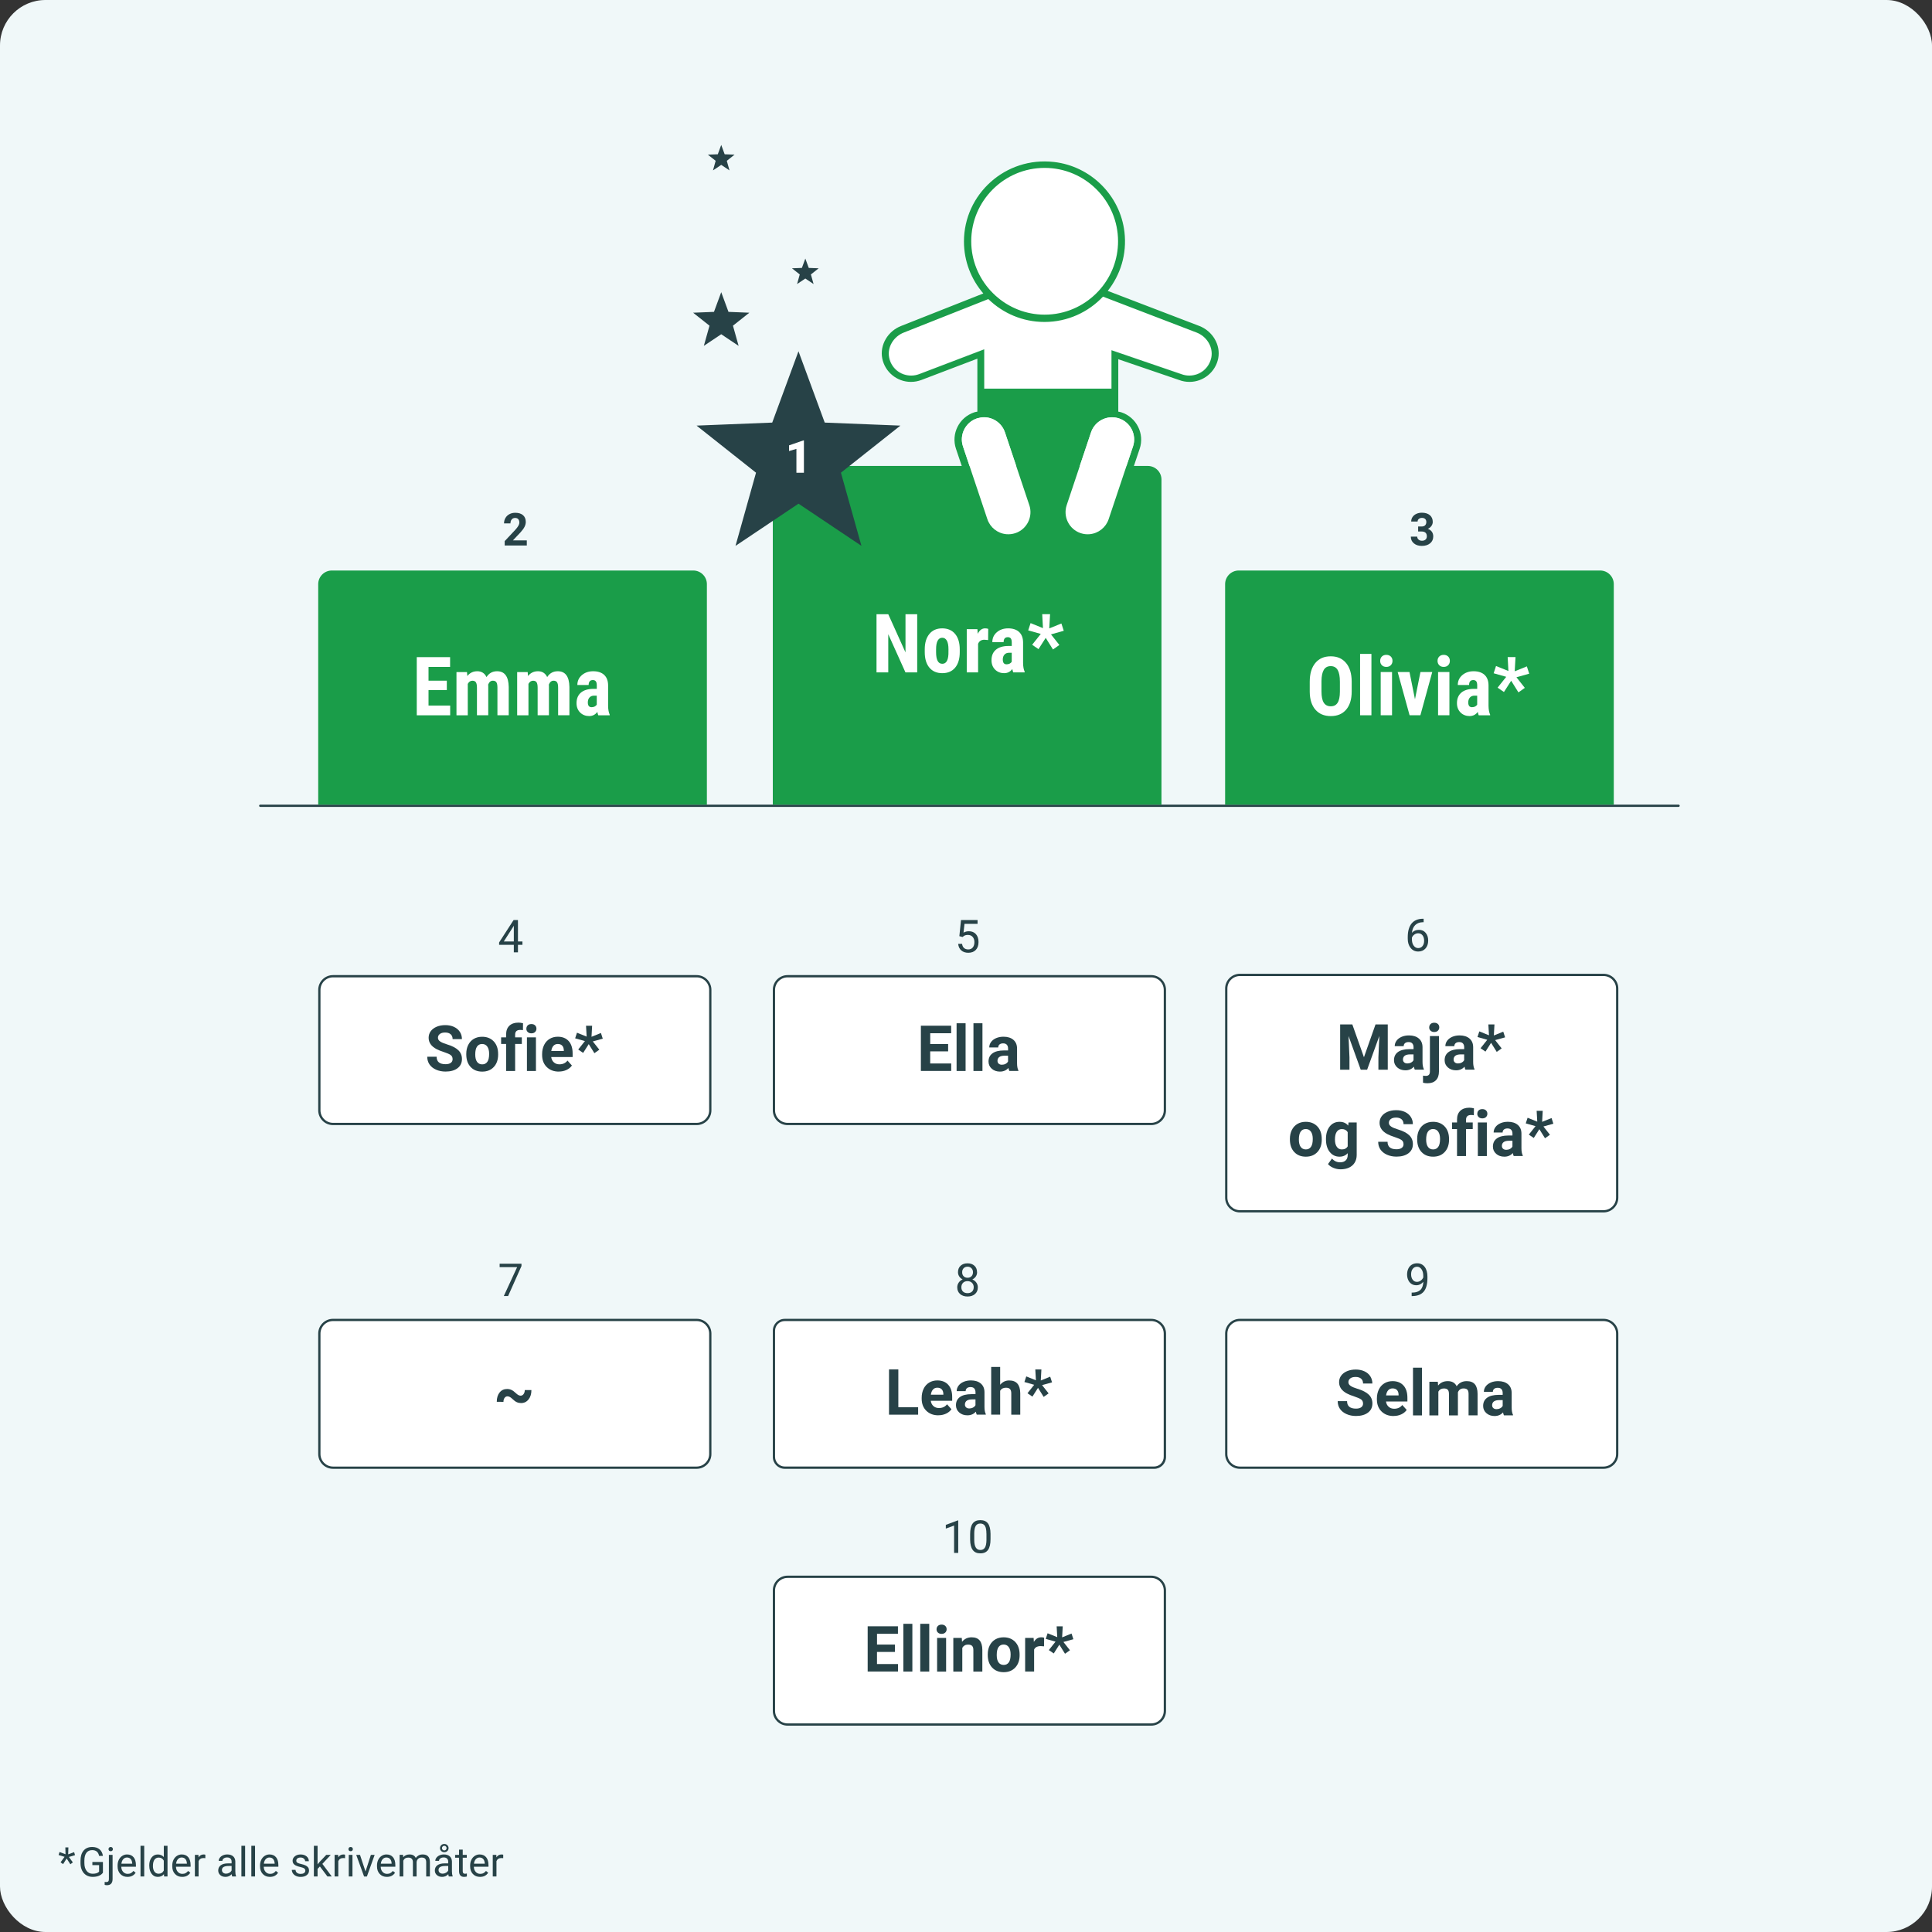 <?xml version="1.0" encoding="UTF-8"?>
<svg id="tall_fra_2024_ekspandert" xmlns="http://www.w3.org/2000/svg" viewBox="0 0 850 850">
  <rect x="0" y="0" width="850" height="850" fill="#333333" stroke="none"/>
  <defs>
    <style>
      .cls-1 {
        fill: #274247;
      }

      .cls-2 {
        fill: #274247;
      }

      .cls-3 {
        fill: #fff;
      }

      .cls-4 {
        fill: #f0f8f9;
      }

      .cls-5 {
        fill: #1a9d49;
      }
    </style>
  </defs>
  <g id="BG">
    <rect class="cls-4" width="850" height="850" rx="20" ry="20"/>
  </g>
  <g>
    <g>
      <rect class="cls-3" x="340.5" y="429.5" width="172" height="65" rx="6" ry="6"/>
      <path class="cls-2" d="M506.5,495h-160c-3.58,0-6.5-2.92-6.5-6.5v-53c0-3.58,2.92-6.5,6.5-6.5h160c3.58,0,6.5,2.92,6.5,6.5v53c0,3.58-2.92,6.5-6.5,6.5ZM346.5,430c-3.03,0-5.5,2.47-5.5,5.5v53c0,3.03,2.47,5.5,5.5,5.5h160c3.03,0,5.5-2.47,5.5-5.5v-53c0-3.03-2.47-5.5-5.5-5.5h-160Z"/>
    </g>
    <g>
      <rect class="cls-3" x="140.5" y="429.5" width="172" height="65" rx="6" ry="6"/>
      <path class="cls-2" d="M306.5,495h-160c-3.58,0-6.5-2.92-6.5-6.5v-53c0-3.58,2.92-6.5,6.5-6.5h160c3.58,0,6.5,2.92,6.5,6.5v53c0,3.58-2.92,6.5-6.5,6.5ZM146.5,430c-3.03,0-5.5,2.47-5.5,5.5v53c0,3.03,2.47,5.5,5.5,5.5h160c3.03,0,5.5-2.47,5.5-5.5v-53c0-3.03-2.47-5.5-5.5-5.5h-160Z"/>
    </g>
    <g>
      <path class="cls-3" d="M345.24,580.72h161.26c3.31,0,6,2.69,6,6v54.26c0,2.62-2.13,4.74-4.74,4.74h-162.51c-2.62,0-4.74-2.13-4.74-4.74v-55.51c0-2.62,2.13-4.74,4.74-4.74Z"/>
      <path class="cls-2" d="M507.76,646.22h-162.51c-2.89,0-5.24-2.35-5.24-5.24v-55.51c0-2.89,2.35-5.24,5.24-5.24h161.26c3.58,0,6.5,2.92,6.5,6.5v54.26c0,2.89-2.35,5.24-5.24,5.24ZM345.24,581.22c-2.34,0-4.24,1.9-4.24,4.24v55.51c0,2.34,1.9,4.24,4.24,4.24h162.51c2.34,0,4.24-1.9,4.24-4.24v-54.26c0-3.03-2.47-5.5-5.5-5.5h-161.26Z"/>
    </g>
    <g>
      <rect class="cls-3" x="140.5" y="580.72" width="172" height="65" rx="6" ry="6"/>
      <path class="cls-2" d="M306.5,646.22h-160c-3.58,0-6.5-2.92-6.5-6.5v-53c0-3.58,2.92-6.5,6.5-6.5h160c3.58,0,6.5,2.92,6.5,6.5v53c0,3.58-2.92,6.5-6.5,6.5ZM146.5,581.22c-3.03,0-5.5,2.47-5.5,5.5v53c0,3.03,2.47,5.5,5.5,5.5h160c3.03,0,5.5-2.47,5.5-5.5v-53c0-3.03-2.47-5.5-5.5-5.5h-160Z"/>
    </g>
    <g>
      <rect class="cls-3" x="539.5" y="580.72" width="172" height="65" rx="6" ry="6"/>
      <path class="cls-2" d="M705.5,646.22h-160c-3.58,0-6.5-2.92-6.5-6.5v-53c0-3.58,2.92-6.5,6.5-6.5h160c3.58,0,6.5,2.92,6.5,6.5v53c0,3.58-2.92,6.5-6.5,6.5ZM545.5,581.22c-3.03,0-5.5,2.47-5.5,5.5v53c0,3.03,2.47,5.5,5.5,5.5h160c3.03,0,5.5-2.47,5.5-5.5v-53c0-3.03-2.47-5.5-5.5-5.5h-160Z"/>
    </g>
    <g>
      <rect class="cls-3" x="340.5" y="693.72" width="172" height="65" rx="6" ry="6"/>
      <path class="cls-2" d="M506.5,759.22h-160c-3.58,0-6.5-2.92-6.5-6.5v-53c0-3.58,2.92-6.5,6.5-6.5h160c3.58,0,6.5,2.92,6.5,6.5v53c0,3.58-2.92,6.5-6.5,6.5ZM346.5,694.22c-3.03,0-5.5,2.47-5.5,5.5v53c0,3.03,2.47,5.5,5.5,5.5h160c3.03,0,5.5-2.47,5.5-5.5v-53c0-3.03-2.47-5.5-5.5-5.5h-160Z"/>
    </g>
    <path class="cls-2" d="M738.5,355H114.5c-.28,0-.5-.22-.5-.5s.22-.5.5-.5h624c.28,0,.5.22.5.5s-.22.5-.5.5Z"/>
    <path class="cls-5" d="M146,251h159c3.31,0,6,2.69,6,6v97h-171v-97c0-3.31,2.69-6,6-6Z"/>
    <path class="cls-5" d="M545,251h159c3.31,0,6,2.69,6,6v97h-171v-97c0-3.31,2.69-6,6-6Z"/>
    <path class="cls-5" d="M346,205h159c3.31,0,6,2.69,6,6v143h-171v-143c0-3.31,2.69-6,6-6Z"/>
    <g>
      <polygon class="cls-2" points="317.31 130 320.14 137.7 328.31 138.02 321.89 143.1 324.11 151 317.31 146.45 310.51 151 312.73 143.1 306.31 138.02 314.48 137.7 317.31 130"/>
      <path class="cls-2" d="M309.66,152.17l2.49-8.88-7.21-5.71,9.18-.37,3.19-8.66,3.19,8.66,9.18.37-7.21,5.71,2.49,8.88-7.65-5.12-7.65,5.12ZM317.31,145.84l5.95,3.99-1.94-6.91,5.62-4.45-7.15-.29-2.48-6.73-2.48,6.73-7.15.29,5.62,4.45-1.94,6.91,5.95-3.99Z"/>
    </g>
    <g>
      <polygon class="cls-2" points="354.31 115.2 355.47 118.35 358.81 118.49 356.19 120.57 357.09 123.8 354.31 121.93 351.53 123.8 352.43 120.57 349.81 118.49 353.15 118.35 354.31 115.2"/>
      <path class="cls-2" d="M357.94,124.97l-3.63-2.43-3.63,2.43,1.18-4.22-3.42-2.71,4.36-.17,1.51-4.11,1.51,4.11,4.36.17-3.42,2.71,1.18,4.22ZM351.17,118.93l1.83,1.45-.63,2.25,1.93-1.3,1.94,1.3-.63-2.25,1.83-1.45-2.33-.09-.81-2.19-.81,2.19-2.33.09Z"/>
    </g>
    <g>
      <polygon class="cls-2" points="317.31 65.2 318.47 68.35 321.81 68.49 319.19 70.57 320.09 73.8 317.31 71.93 314.53 73.8 315.43 70.57 312.81 68.49 316.15 68.35 317.31 65.2"/>
      <path class="cls-2" d="M320.94,74.97l-3.63-2.43-3.63,2.43,1.18-4.22-3.42-2.71,4.36-.17,1.51-4.11,1.51,4.11,4.36.17-3.42,2.71,1.18,4.22ZM314.17,68.93l1.83,1.45-.63,2.25,1.93-1.3,1.94,1.3-.63-2.25,1.83-1.45-2.33-.09-.81-2.19-.81,2.19-2.33.09Z"/>
    </g>
    <g>
      <polygon class="cls-2" points="351.31 156 362.51 186.42 394.79 187.7 369.42 207.79 378.18 239 351.31 221 324.44 239 333.19 207.79 307.83 187.7 340.11 186.42 351.31 156"/>
      <path class="cls-2" d="M379.03,240.17l-27.72-18.57-27.72,18.57,9.03-32.2-26.16-20.72,33.29-1.33,11.55-31.38,11.55,31.38,33.29,1.33-26.16,20.72,9.03,32.2ZM351.31,220.4l26.02,17.43-8.48-30.23,24.56-19.45-31.27-1.25-10.84-29.45-10.84,29.45-31.27,1.25,24.56,19.45-8.48,30.23,26.02-17.43Z"/>
    </g>
    <path class="cls-3" d="M459.6,73.86c-17.81,0-32.3,14.49-32.3,32.29s14.49,32.29,32.3,32.29,32.3-14.49,32.3-32.29-14.49-32.29-32.3-32.29Z"/>
    <path class="cls-3" d="M526.19,146.01l-40.96-15.77c-6.43,6.84-15.53,11.14-25.64,11.14-9.57,0-18.25-3.85-24.61-10.07l-36.94,14.69c-4.63,1.77-7.43,6.5-6.55,11.01.92,4.69,4.9,7.97,9.67,7.97,1.21,0,2.4-.22,3.54-.66l28.46-10.9v17.31h55.78v-16.91l30.5,10.48c1.19.45,2.38.68,3.59.68,4.78,0,8.76-3.28,9.68-7.98.88-4.51-1.93-9.23-6.53-11Z"/>
    <path class="cls-5" d="M527.55,143.37l-40.19-15.39c5.55-7.01,8.51-16.13,7.35-25.95-1.91-16.12-14.9-28.94-31.03-30.77-21.38-2.43-39.58,14.21-39.58,34.99,0,8.72,3.22,16.7,8.52,22.86l-36.06,14.26c-5.96,2.27-9.57,8.42-8.41,14.31,1.18,5.99,6.49,10.34,12.62,10.34,1.58,0,3.13-.29,4.62-.85l24.61-9.37v23.3c-.46.1-.92.16-1.37.31-6.66,2.22-10.27,9.42-8.04,16.04l10.78,32c1.6,4.74,5.87,8.12,10.88,8.59.4.04.81.06,1.21.06,1.37,0,2.72-.22,4.04-.66,6.66-2.22,10.27-9.41,8.04-16.04l-4.18-12.4h19.28l-4.18,12.4c-2.23,6.63,1.38,13.82,8.04,16.04,1.32.44,2.67.66,4.04.66.4,0,.81-.02,1.21-.06,5.01-.47,9.28-3.85,10.88-8.59l10.78-32c2.23-6.62-1.38-13.82-8.04-16.04-.45-.15-.91-.21-1.37-.31v-23.06l26.71,9.13c1.48.57,3.04.85,4.62.85,6.13,0,11.44-4.35,12.63-10.35,1.16-5.89-2.46-12.04-8.41-14.3ZM427.3,106.15c0-17.81,14.49-32.29,32.3-32.29s32.3,14.49,32.3,32.29c0,7.84-2.81,15.03-7.48,20.63-.67.81-1.39,1.58-2.14,2.32-5.84,5.77-13.85,9.34-22.68,9.34-8.3,0-15.85-3.17-21.58-8.34h0c-.79-.72-1.55-1.47-2.27-2.26-5.23-5.74-8.45-13.34-8.45-21.7ZM452.85,222.21c1.7,5.09-1.05,10.62-6.14,12.32-1.31.44-2.66.59-4.01.46h0c-3.83-.37-7.09-2.96-8.31-6.6l-10.72-32c-1.7-5.09,1.05-10.62,6.14-12.32.14-.05.29-.07.43-.11.88-.25,1.77-.4,2.65-.4,4.07,0,7.88,2.58,9.24,6.64l6.25,18.67,4.46,13.33ZM492.33,184.08c5.09,1.71,7.84,7.23,6.14,12.32l-10.72,32c-1.22,3.65-4.48,6.24-8.31,6.6h0c-1.35.13-2.7-.03-4.01-.46-5.09-1.7-7.84-7.23-6.14-12.32l4.46-13.33,6.25-18.67c1.36-4.07,5.17-6.64,9.24-6.64,1.02,0,2.06.16,3.08.5ZM532.94,157.27c-.92,4.7-4.92,7.98-9.71,7.98-1.21,0-2.41-.22-3.6-.68l-30.62-10.48v16.91h-56v-17.31l-28.57,10.9c-1.14.44-2.34.66-3.56.66-4.79,0-8.78-3.28-9.71-7.97-.89-4.51,1.93-9.24,6.57-11.01l37.08-14.69c6.38,6.22,15.1,10.07,24.71,10.07,10.14,0,19.28-4.3,25.74-11.14l41.12,15.77c4.62,1.76,7.44,6.49,6.56,11Z"/>
    <path class="cls-3" d="M452.85,222.23l-4.46-13.33-6.25-18.67c-1.36-4.07-5.17-6.64-9.24-6.64-.88,0-1.77.15-2.65.4-.14.04-.29.06-.43.11-5.09,1.71-7.84,7.23-6.14,12.32l10.72,32c1.22,3.65,4.48,6.24,8.31,6.6h0c1.35.12,2.7-.03,4.01-.46,5.09-1.7,7.84-7.23,6.14-12.32Z"/>
    <path class="cls-3" d="M492.33,184.1c-1.02-.34-2.06-.5-3.08-.5-4.07,0-7.88,2.58-9.24,6.64l-6.25,18.67-4.46,13.33c-1.7,5.09,1.05,10.62,6.14,12.32,1.31.44,2.66.59,4.01.46h0c3.83-.37,7.09-2.96,8.31-6.6l10.72-32c1.7-5.09-1.05-10.62-6.14-12.32Z"/>
    <g>
      <rect class="cls-3" x="539.5" y="428.92" width="172" height="104" rx="6" ry="6"/>
      <path class="cls-2" d="M705.5,533.42h-160c-3.58,0-6.5-2.92-6.5-6.5v-92c0-3.58,2.92-6.5,6.5-6.5h160c3.58,0,6.5,2.92,6.5,6.5v92c0,3.58-2.92,6.5-6.5,6.5ZM545.5,429.42c-3.03,0-5.5,2.47-5.5,5.5v92c0,3.03,2.47,5.5,5.5,5.5h160c3.03,0,5.5-2.47,5.5-5.5v-92c0-3.03-2.47-5.5-5.5-5.5h-160Z"/>
    </g>
  </g>
  <g id="txt">
    <g>
      <path class="cls-2" d="M417.13,462.56h-7.88v5.33h9.24v3.29h-13.34v-19.91h13.32v3.32h-9.21v4.74h7.88v3.21Z"/>
      <path class="cls-2" d="M424.82,471.19h-3.96v-21h3.96v21Z"/>
      <path class="cls-2" d="M432.24,471.19h-3.96v-21h3.96v21Z"/>
      <path class="cls-2" d="M444.07,471.19c-.18-.36-.31-.8-.4-1.33-.96,1.07-2.2,1.6-3.73,1.6-1.45,0-2.65-.42-3.6-1.26-.95-.84-1.43-1.9-1.43-3.17,0-1.57.58-2.77,1.74-3.61,1.16-.84,2.84-1.26,5.04-1.27h1.82v-.85c0-.68-.18-1.23-.53-1.64-.35-.41-.9-.62-1.66-.62-.67,0-1.19.16-1.57.48-.38.32-.57.76-.57,1.31h-3.95c0-.86.26-1.65.79-2.38.53-.73,1.28-1.3,2.24-1.72.96-.41,2.05-.62,3.25-.62,1.82,0,3.27.46,4.34,1.37,1.07.92,1.61,2.2,1.61,3.86v6.41c0,1.4.21,2.47.59,3.19v.23h-3.99ZM440.8,468.44c.58,0,1.12-.13,1.61-.39s.86-.61,1.09-1.05v-2.54h-1.48c-1.98,0-3.03.68-3.16,2.05v.23c-.01.49.16.9.51,1.22.35.32.82.48,1.42.48Z"/>
    </g>
    <g>
      <path class="cls-2" d="M199.12,465.97c0-.77-.27-1.37-.82-1.78-.55-.41-1.53-.85-2.95-1.31-1.42-.46-2.55-.91-3.38-1.36-2.26-1.22-3.39-2.87-3.39-4.94,0-1.08.3-2.03.91-2.88.61-.84,1.48-1.5,2.61-1.98,1.13-.47,2.41-.71,3.82-.71s2.69.26,3.8.77c1.11.52,1.98,1.24,2.59,2.18.62.94.92,2.01.92,3.2h-4.1c0-.91-.29-1.62-.86-2.13s-1.38-.76-2.42-.76-1.78.21-2.34.64-.83.98-.83,1.67c0,.65.33,1.19.98,1.63s1.61.85,2.88,1.23c2.33.7,4.03,1.57,5.1,2.61s1.6,2.33,1.6,3.88c0,1.72-.65,3.07-1.96,4.05-1.3.98-3.06,1.47-5.26,1.47-1.53,0-2.93-.28-4.18-.84s-2.22-1.33-2.88-2.3c-.66-.97-.99-2.11-.99-3.39h4.12c0,2.2,1.31,3.29,3.94,3.29.98,0,1.74-.2,2.28-.59s.82-.95.82-1.66Z"/>
      <path class="cls-2" d="M205.14,463.66c0-1.47.28-2.78.85-3.92s1.38-2.04,2.44-2.67,2.29-.94,3.7-.94c2,0,3.62.61,4.89,1.83,1.26,1.22,1.97,2.88,2.11,4.98l.03,1.01c0,2.27-.63,4.09-1.9,5.46-1.27,1.37-2.97,2.06-5.1,2.06s-3.83-.68-5.11-2.05-1.91-3.23-1.91-5.58v-.18ZM209.09,463.94c0,1.41.26,2.48.79,3.22.53.74,1.29,1.12,2.27,1.12s1.7-.37,2.24-1.1c.54-.73.81-1.91.81-3.53,0-1.38-.27-2.45-.81-3.2s-1.29-1.14-2.27-1.14-1.71.38-2.24,1.13-.79,1.92-.79,3.5Z"/>
      <path class="cls-2" d="M222.67,471.19v-11.89h-2.2v-2.9h2.2v-1.26c0-1.66.48-2.95,1.43-3.86s2.29-1.37,4-1.37c.55,0,1.22.09,2.01.27l-.04,3.06c-.33-.08-.73-.12-1.2-.12-1.49,0-2.23.7-2.23,2.09v1.19h2.94v2.9h-2.94v11.89h-3.96Z"/>
      <path class="cls-2" d="M231.59,452.57c0-.59.2-1.08.59-1.46s.94-.57,1.62-.57,1.21.19,1.61.57.6.87.6,1.46-.2,1.09-.61,1.48-.94.57-1.61.57-1.2-.19-1.61-.57-.61-.88-.61-1.48ZM235.79,471.19h-3.96v-14.79h3.96v14.79Z"/>
      <path class="cls-2" d="M245.85,471.46c-2.17,0-3.94-.67-5.3-2-1.36-1.33-2.04-3.1-2.04-5.32v-.38c0-1.49.29-2.81.86-3.99.57-1.17,1.39-2.07,2.44-2.71,1.05-.63,2.25-.95,3.6-.95,2.02,0,3.62.64,4.78,1.91,1.16,1.28,1.74,3.09,1.74,5.43v1.61h-9.42c.13.97.51,1.74,1.16,2.32.64.58,1.46.88,2.44.88,1.52,0,2.71-.55,3.57-1.65l1.94,2.17c-.59.84-1.39,1.49-2.41,1.96-1.01.47-2.13.7-3.36.7ZM245.4,459.31c-.78,0-1.42.27-1.91.8s-.8,1.29-.94,2.28h5.5v-.32c-.02-.88-.25-1.56-.71-2.04-.46-.48-1.1-.72-1.94-.72Z"/>
      <path class="cls-2" d="M257.33,458.03l-4.29-1.21.81-2.47,4.25,1.71-.27-4.77h2.68l-.27,4.86,4.14-1.68.81,2.5-4.38,1.21,2.87,3.64-2.17,1.54-2.49-3.99-2.46,3.86-2.17-1.48,2.95-3.72Z"/>
    </g>
    <g>
      <path class="cls-2" d="M395.23,619.11h8.71v3.29h-12.81v-19.91h4.1v16.61Z"/>
      <path class="cls-2" d="M412.84,622.68c-2.17,0-3.94-.67-5.3-2-1.36-1.33-2.04-3.1-2.04-5.32v-.38c0-1.49.29-2.81.86-3.99s1.39-2.07,2.44-2.71,2.25-.95,3.6-.95c2.02,0,3.62.64,4.78,1.91s1.74,3.08,1.74,5.43v1.61h-9.42c.13.97.51,1.74,1.15,2.32s1.46.88,2.44.88c1.52,0,2.71-.55,3.57-1.65l1.94,2.17c-.59.84-1.39,1.49-2.41,1.96-1.01.47-2.13.7-3.36.7ZM412.39,610.53c-.79,0-1.42.27-1.91.8-.49.53-.8,1.29-.94,2.28h5.5v-.32c-.02-.88-.26-1.56-.71-2.04-.46-.48-1.1-.72-1.94-.72Z"/>
      <path class="cls-2" d="M429.74,622.41c-.18-.36-.31-.8-.4-1.33-.96,1.07-2.2,1.6-3.73,1.6-1.45,0-2.65-.42-3.6-1.26-.95-.84-1.43-1.9-1.43-3.17,0-1.57.58-2.77,1.74-3.61s2.84-1.26,5.04-1.27h1.82v-.85c0-.68-.18-1.23-.53-1.64-.35-.41-.9-.62-1.66-.62-.67,0-1.19.16-1.57.48-.38.32-.57.76-.57,1.31h-3.95c0-.86.26-1.65.79-2.38.53-.73,1.28-1.3,2.24-1.72.96-.42,2.05-.62,3.25-.62,1.82,0,3.27.46,4.34,1.37,1.07.92,1.61,2.2,1.61,3.86v6.41c0,1.4.21,2.47.59,3.19v.23h-3.99ZM426.47,619.66c.58,0,1.12-.13,1.61-.39s.86-.61,1.09-1.05v-2.54h-1.48c-1.98,0-3.03.68-3.16,2.05v.23c-.01.49.16.9.51,1.22.35.32.82.48,1.42.48Z"/>
      <path class="cls-2" d="M440.04,609.23c1.05-1.26,2.37-1.89,3.95-1.89,3.21,0,4.83,1.86,4.88,5.59v9.47h-3.95v-9.37c0-.85-.18-1.47-.55-1.88-.37-.41-.97-.61-1.82-.61-1.16,0-2,.45-2.52,1.34v10.51h-3.95v-21h3.95v7.82Z"/>
      <path class="cls-2" d="M454.99,609.25l-4.29-1.22.81-2.47,4.25,1.71-.27-4.77h2.68l-.27,4.86,4.14-1.68.81,2.5-4.38,1.22,2.87,3.64-2.17,1.54-2.49-3.99-2.46,3.86-2.17-1.48,2.95-3.72Z"/>
    </g>
    <path class="cls-2" d="M233.8,611.57c0,1.7-.42,3.07-1.27,4.13-.85,1.06-1.94,1.59-3.28,1.59-.67,0-1.3-.13-1.88-.39s-1.25-.75-2-1.48-1.45-1.09-2.09-1.09c-.53,0-.96.23-1.29.68-.33.46-.49,1.04-.49,1.75l-2.94-.03c0-1.7.41-3.06,1.24-4.09.83-1.03,1.92-1.54,3.29-1.54.71,0,1.36.14,1.94.41s1.25.76,1.99,1.47c.74.71,1.42,1.06,2.03,1.06.54,0,.98-.24,1.32-.72.34-.48.51-1.07.51-1.76h2.93Z"/>
    <g>
      <path class="cls-2" d="M393.72,726.78h-7.88v5.33h9.24v3.29h-13.34v-19.91h13.32v3.32h-9.21v4.74h7.88v3.21Z"/>
      <path class="cls-2" d="M401.4,735.41h-3.96v-21h3.96v21Z"/>
      <path class="cls-2" d="M408.83,735.41h-3.96v-21h3.96v21Z"/>
      <path class="cls-2" d="M412.05,716.79c0-.59.2-1.08.6-1.46s.94-.57,1.62-.57,1.21.19,1.61.57c.4.38.6.87.6,1.46s-.2,1.09-.61,1.48c-.41.38-.94.57-1.61.57s-1.2-.19-1.61-.57c-.41-.38-.61-.88-.61-1.48ZM416.25,735.41h-3.96v-14.79h3.96v14.79Z"/>
      <path class="cls-2" d="M423.14,720.62l.12,1.71c1.06-1.32,2.47-1.98,4.25-1.98,1.57,0,2.73.46,3.5,1.38.77.92,1.16,2.3,1.18,4.13v9.56h-3.95v-9.46c0-.84-.18-1.45-.55-1.83-.36-.38-.97-.57-1.82-.57-1.11,0-1.95.47-2.5,1.42v10.43h-3.95v-14.79h3.72Z"/>
      <path class="cls-2" d="M434.57,727.88c0-1.47.28-2.78.85-3.92.57-1.15,1.38-2.04,2.44-2.67,1.06-.63,2.29-.94,3.7-.94,2,0,3.62.61,4.89,1.83,1.26,1.22,1.97,2.88,2.11,4.98l.03,1.01c0,2.27-.63,4.09-1.9,5.46-1.27,1.37-2.97,2.06-5.1,2.06s-3.83-.68-5.11-2.05-1.91-3.23-1.91-5.58v-.18ZM438.52,728.16c0,1.41.26,2.48.79,3.22.53.74,1.29,1.12,2.27,1.12s1.71-.37,2.24-1.1c.54-.73.81-1.91.81-3.53,0-1.38-.27-2.45-.81-3.2-.54-.76-1.29-1.14-2.27-1.14s-1.71.38-2.24,1.13c-.53.75-.79,1.92-.79,3.5Z"/>
      <path class="cls-2" d="M459.33,724.32c-.54-.07-1.01-.11-1.42-.11-1.49,0-2.47.51-2.94,1.52v9.68h-3.95v-14.79h3.73l.11,1.76c.79-1.36,1.89-2.04,3.29-2.04.44,0,.85.06,1.23.18l-.05,3.8Z"/>
      <path class="cls-2" d="M464.38,722.25l-4.29-1.21.81-2.47,4.25,1.71-.27-4.77h2.68l-.27,4.86,4.14-1.68.81,2.5-4.38,1.21,2.87,3.64-2.17,1.54-2.49-3.99-2.46,3.86-2.17-1.48,2.95-3.72Z"/>
    </g>
    <g>
      <path class="cls-3" d="M196.58,303.62h-8.05v6.79h9.53v4.29h-14.7v-25.59h14.66v4.31h-9.49v6.05h8.05v4.17Z"/>
      <path class="cls-3" d="M205.46,295.67l.14,1.76c1.11-1.41,2.58-2.11,4.41-2.11s3.24.86,4.03,2.57c1.09-1.71,2.64-2.57,4.66-2.57,3.33,0,5.03,2.3,5.12,6.91v12.46h-4.97v-12.15c0-1.1-.15-1.89-.46-2.36s-.82-.7-1.55-.7c-.93,0-1.62.57-2.07,1.71l.04.6v12.9h-4.97v-12.11c0-1.09-.15-1.88-.44-2.36s-.81-.73-1.56-.73c-.86,0-1.54.46-2.04,1.39v13.82h-4.97v-19.02h4.66Z"/>
      <path class="cls-3" d="M232.16,295.67l.14,1.76c1.11-1.41,2.58-2.11,4.41-2.11s3.24.86,4.03,2.57c1.09-1.71,2.64-2.57,4.66-2.57,3.33,0,5.03,2.3,5.12,6.91v12.46h-4.97v-12.15c0-1.1-.15-1.89-.46-2.36s-.82-.7-1.55-.7c-.93,0-1.62.57-2.07,1.71l.04.6v12.9h-4.97v-12.11c0-1.09-.15-1.88-.44-2.36s-.81-.73-1.56-.73c-.86,0-1.54.46-2.04,1.39v13.82h-4.97v-19.02h4.66Z"/>
      <path class="cls-3" d="M263.22,314.69c-.14-.29-.28-.79-.42-1.48-.89,1.22-2.1,1.83-3.62,1.83s-2.92-.53-3.96-1.58-1.57-2.42-1.57-4.1c0-1.99.64-3.53,1.91-4.62s3.1-1.65,5.49-1.67h1.51v-1.53c0-.86-.15-1.46-.44-1.81s-.72-.53-1.28-.53c-1.24,0-1.86.73-1.86,2.18h-4.97c0-1.76.66-3.21,1.98-4.35s2.99-1.71,5-1.71,3.7.54,4.84,1.63,1.71,2.63,1.71,4.65v8.95c.02,1.64.26,2.92.7,3.85v.3h-5.01ZM260.28,311.14c.55,0,1.02-.11,1.41-.33s.67-.49.86-.79v-3.96h-1.2c-.84,0-1.51.27-2,.81s-.73,1.26-.73,2.16c0,1.41.55,2.11,1.65,2.11Z"/>
    </g>
    <g>
      <path class="cls-3" d="M594.69,304.2c0,3.43-.81,6.1-2.43,8s-3.88,2.85-6.76,2.85-5.13-.94-6.77-2.82-2.47-4.51-2.5-7.9v-4.38c0-3.52.81-6.26,2.44-8.24s3.89-2.96,6.79-2.96,5.09.97,6.73,2.91,2.47,4.66,2.5,8.17v4.38ZM589.5,299.91c0-2.31-.33-4.03-.98-5.15s-1.68-1.69-3.06-1.69-2.38.54-3.04,1.63-1,2.73-1.02,4.95v4.55c0,2.24.33,3.89,1,4.95s1.7,1.59,3.09,1.59,2.35-.52,3.01-1.56.99-2.65,1-4.83v-4.45Z"/>
      <path class="cls-3" d="M603.37,314.69h-4.99v-27h4.99v27Z"/>
      <path class="cls-3" d="M607.22,290.75c0-.77.25-1.41.74-1.9s1.15-.74,1.97-.74,1.48.25,1.97.74.74,1.12.74,1.9-.24,1.39-.73,1.9-1.15.76-1.98.76-1.49-.25-1.98-.76-.73-1.14-.73-1.9ZM612.44,314.69h-4.99v-19.02h4.99v19.02Z"/>
      <path class="cls-3" d="M622.53,307.66l2.41-11.99h5.19l-5.22,19.02h-4.75l-5.24-19.02h5.2l2.41,11.99Z"/>
      <path class="cls-3" d="M632.46,290.75c0-.77.25-1.41.74-1.9s1.15-.74,1.97-.74,1.48.25,1.97.74.74,1.12.74,1.9-.24,1.39-.73,1.9-1.15.76-1.98.76-1.49-.25-1.98-.76-.73-1.14-.73-1.9ZM637.68,314.69h-4.99v-19.02h4.99v19.02Z"/>
      <path class="cls-3" d="M650.57,314.69c-.14-.29-.28-.79-.42-1.48-.89,1.22-2.1,1.83-3.62,1.83s-2.92-.53-3.96-1.58-1.57-2.42-1.57-4.1c0-1.99.64-3.53,1.91-4.62s3.1-1.65,5.49-1.67h1.51v-1.53c0-.86-.15-1.46-.44-1.81s-.72-.53-1.28-.53c-1.24,0-1.86.73-1.86,2.18h-4.97c0-1.76.66-3.21,1.98-4.35s2.99-1.71,5-1.71,3.7.54,4.84,1.63,1.71,2.63,1.71,4.65v8.95c.02,1.64.26,2.92.7,3.85v.3h-5.01ZM647.63,311.14c.55,0,1.02-.11,1.41-.33s.67-.49.86-.79v-3.96h-1.2c-.84,0-1.51.27-2,.81s-.73,1.26-.73,2.16c0,1.41.55,2.11,1.65,2.11Z"/>
      <path class="cls-3" d="M662.68,297.77l-5.54-1.56,1.05-3.2,5.45,2.21-.33-6.13h3.45l-.35,6.25,5.34-2.16,1.04,3.21-5.62,1.58,3.69,4.66-2.81,1.99-3.2-5.12-3.18,4.96-2.79-1.92,3.81-4.78Z"/>
    </g>
    <g>
      <path class="cls-3" d="M403.53,295.82h-5.17l-7.56-16.79v16.79h-5.17v-25.59h5.17l7.58,16.8v-16.8h5.15v25.59Z"/>
      <path class="cls-3" d="M406.85,285.7c0-2.88.68-5.14,2.04-6.79s3.24-2.46,5.64-2.46,4.32.82,5.68,2.46,2.04,3.91,2.04,6.82v1.21c0,2.89-.67,5.16-2.02,6.79s-3.23,2.44-5.66,2.44-4.33-.82-5.69-2.45-2.03-3.91-2.03-6.81v-1.21ZM411.84,286.94c0,3.4.91,5.1,2.72,5.1,1.68,0,2.58-1.42,2.71-4.25l.02-2.09c0-1.73-.24-3.02-.72-3.86s-1.16-1.26-2.04-1.26-1.5.42-1.98,1.26-.71,2.12-.71,3.86v1.25Z"/>
      <path class="cls-3" d="M434.73,281.6l-1.65-.14c-1.36,0-2.28.6-2.76,1.79v12.57h-4.99v-19.02h4.69l.14,2.06c.79-1.61,1.87-2.41,3.25-2.41.56,0,1.02.08,1.37.23l-.05,4.92Z"/>
      <path class="cls-3" d="M445.79,295.82c-.14-.29-.28-.79-.42-1.48-.89,1.22-2.1,1.83-3.62,1.83s-2.92-.53-3.96-1.58-1.57-2.42-1.57-4.1c0-1.99.63-3.53,1.91-4.62s3.1-1.65,5.49-1.67h1.51v-1.53c0-.86-.15-1.46-.44-1.81s-.72-.53-1.28-.53c-1.24,0-1.86.73-1.86,2.18h-4.97c0-1.76.66-3.21,1.98-4.35s2.99-1.71,5-1.71,3.7.54,4.84,1.63,1.71,2.63,1.71,4.65v8.95c.02,1.64.26,2.92.7,3.85v.3h-5.01ZM442.85,292.27c.55,0,1.02-.11,1.41-.33s.67-.49.86-.79v-3.96h-1.2c-.84,0-1.51.27-2,.81s-.73,1.26-.73,2.16c0,1.41.55,2.11,1.65,2.11Z"/>
      <path class="cls-3" d="M457.9,278.9l-5.54-1.56,1.05-3.2,5.45,2.21-.33-6.13h3.45l-.35,6.25,5.34-2.16,1.04,3.21-5.62,1.58,3.69,4.66-2.81,1.99-3.2-5.12-3.18,4.96-2.79-1.92,3.81-4.78Z"/>
    </g>
    <g>
      <path class="cls-2" d="M599.68,617.5c0-.77-.27-1.37-.82-1.78s-1.53-.85-2.95-1.31-2.55-.91-3.38-1.36c-2.26-1.22-3.39-2.87-3.39-4.94,0-1.08.3-2.04.91-2.88s1.48-1.5,2.61-1.98,2.41-.71,3.82-.71,2.69.26,3.8.77,1.98,1.24,2.59,2.18.92,2,.92,3.2h-4.1c0-.91-.29-1.62-.86-2.13s-1.38-.76-2.42-.76-1.78.21-2.34.64-.83.98-.83,1.67c0,.65.33,1.19.98,1.63s1.61.85,2.88,1.23c2.33.7,4.03,1.57,5.1,2.61s1.6,2.33,1.6,3.88c0,1.72-.65,3.07-1.96,4.05s-3.06,1.47-5.26,1.47c-1.53,0-2.93-.28-4.18-.84s-2.22-1.33-2.88-2.3-.99-2.11-.99-3.39h4.12c0,2.2,1.31,3.29,3.94,3.29.98,0,1.74-.2,2.28-.59s.82-.95.82-1.66Z"/>
      <path class="cls-2" d="M613.12,622.99c-2.17,0-3.94-.67-5.3-2s-2.04-3.1-2.04-5.32v-.38c0-1.49.29-2.81.86-3.99s1.39-2.07,2.44-2.71,2.25-.95,3.6-.95c2.02,0,3.62.64,4.78,1.91s1.74,3.08,1.74,5.43v1.61h-9.42c.13.97.51,1.74,1.16,2.32s1.46.88,2.44.88c1.52,0,2.71-.55,3.57-1.65l1.94,2.17c-.59.84-1.39,1.49-2.41,1.96-1.01.47-2.13.7-3.36.7ZM612.67,610.84c-.78,0-1.42.27-1.91.8-.49.53-.8,1.29-.94,2.28h5.5v-.32c-.02-.88-.25-1.56-.71-2.04s-1.1-.72-1.94-.72Z"/>
      <path class="cls-2" d="M625.62,622.72h-3.96v-21h3.96v21Z"/>
      <path class="cls-2" d="M632.58,607.92l.12,1.65c1.05-1.29,2.47-1.93,4.25-1.93,1.91,0,3.21.75,3.92,2.26,1.04-1.5,2.52-2.26,4.44-2.26,1.6,0,2.8.47,3.58,1.4s1.18,2.34,1.18,4.22v9.45h-3.96v-9.43c0-.84-.16-1.45-.49-1.84s-.91-.58-1.74-.58c-1.18,0-2,.57-2.46,1.7v10.16s-3.94,0-3.94,0v-9.42c0-.86-.17-1.48-.51-1.86s-.91-.57-1.72-.57c-1.12,0-1.93.46-2.43,1.39v10.46h-3.95v-14.79h3.71Z"/>
      <path class="cls-2" d="M661.68,622.72c-.18-.36-.31-.8-.4-1.33-.96,1.07-2.2,1.6-3.73,1.6-1.45,0-2.65-.42-3.6-1.26s-1.43-1.9-1.43-3.17c0-1.57.58-2.77,1.74-3.61s2.84-1.26,5.04-1.27h1.82v-.85c0-.68-.18-1.23-.53-1.64s-.9-.62-1.66-.62c-.67,0-1.19.16-1.57.48s-.57.76-.57,1.31h-3.95c0-.86.26-1.65.79-2.38s1.28-1.3,2.24-1.72,2.05-.62,3.25-.62c1.82,0,3.27.46,4.34,1.37s1.61,2.2,1.61,3.86v6.41c0,1.4.21,2.47.59,3.19v.23h-3.99ZM658.42,619.97c.58,0,1.12-.13,1.61-.39s.86-.61,1.09-1.05v-2.54h-1.48c-1.98,0-3.03.68-3.16,2.05v.23c-.01.49.16.9.51,1.22s.82.48,1.42.48Z"/>
    </g>
    <path class="cls-2" d="M229.43,557.01l-5.89,13.2h-1.89l5.87-12.73h-7.7v-1.48h9.61v1.02Z"/>
    <path class="cls-2" d="M626.18,563.97c-.38.45-.83.81-1.35,1.08-.52.27-1.1.41-1.72.41-.82,0-1.53-.2-2.14-.61-.61-.4-1.08-.97-1.41-1.7s-.5-1.54-.5-2.43c0-.95.18-1.81.54-2.57s.87-1.34,1.54-1.75c.66-.4,1.44-.61,2.32-.61,1.41,0,2.51.53,3.33,1.58.81,1.05,1.22,2.49,1.22,4.3v.53c0,2.77-.55,4.79-1.64,6.06-1.09,1.27-2.74,1.93-4.95,1.96h-.35v-1.53h.38c1.49-.03,2.64-.41,3.44-1.16.8-.75,1.24-1.94,1.31-3.56ZM623.39,563.97c.61,0,1.16-.19,1.67-.56.51-.37.88-.83,1.12-1.38v-.72c0-1.18-.26-2.15-.77-2.89-.51-.74-1.17-1.11-1.95-1.11s-1.43.3-1.91.91c-.48.61-.72,1.41-.72,2.41s.23,1.77.7,2.4c.47.63,1.09.94,1.87.94Z"/>
    <path class="cls-2" d="M429.88,559.71c0,.71-.19,1.34-.56,1.89-.37.55-.88.99-1.52,1.3.74.32,1.33.79,1.76,1.4.43.61.65,1.31.65,2.08,0,1.23-.42,2.21-1.25,2.94-.83.73-1.92,1.09-3.28,1.09s-2.46-.37-3.29-1.1c-.82-.73-1.24-1.71-1.24-2.93,0-.77.21-1.46.63-2.08.42-.62,1-1.09,1.74-1.41-.63-.31-1.13-.75-1.49-1.3-.36-.55-.55-1.18-.55-1.88,0-1.2.38-2.15,1.15-2.85.77-.7,1.78-1.05,3.04-1.05s2.26.35,3.03,1.05,1.16,1.65,1.16,2.85ZM428.4,566.34c0-.79-.25-1.44-.76-1.94-.5-.5-1.16-.75-1.98-.75s-1.47.25-1.96.74c-.49.5-.74,1.15-.74,1.95s.24,1.44.72,1.9c.48.46,1.14.69,2,.69s1.51-.23,1.99-.7c.48-.46.72-1.1.72-1.9ZM425.69,557.29c-.71,0-1.28.22-1.72.66s-.66,1.04-.66,1.79.22,1.31.65,1.75c.43.45,1.01.67,1.73.67s1.3-.22,1.73-.67c.43-.45.65-1.03.65-1.75s-.22-1.31-.67-1.77c-.45-.46-1.02-.68-1.71-.68Z"/>
    <g>
      <path class="cls-2" d="M421.58,683.22h-1.82v-12.04l-3.64,1.34v-1.64l5.18-1.94h.28v14.29Z"/>
      <path class="cls-2" d="M435.79,677.15c0,2.12-.36,3.69-1.08,4.72-.72,1.03-1.85,1.54-3.39,1.54s-2.64-.5-3.37-1.51c-.73-1.01-1.11-2.51-1.13-4.51v-2.41c0-2.09.36-3.64,1.08-4.66s1.86-1.52,3.4-1.52,2.66.49,3.38,1.47c.72.98,1.09,2.49,1.11,4.54v2.34ZM433.98,674.68c0-1.53-.21-2.64-.64-3.34-.43-.7-1.11-1.05-2.04-1.05s-1.6.35-2.02,1.04c-.42.7-.64,1.77-.65,3.21v2.89c0,1.54.22,2.67.67,3.4.45.73,1.12,1.1,2.03,1.1s1.55-.34,1.99-1.04c.43-.69.66-1.78.68-3.26v-2.96Z"/>
    </g>
    <path class="cls-2" d="M227.88,414.22h1.97v1.47h-1.97v3.3h-1.82v-3.3h-6.47v-1.06l6.37-9.85h1.92v9.44ZM221.64,414.22h4.42v-6.97l-.21.39-4.21,6.58Z"/>
    <path class="cls-2" d="M422.08,411.87l.72-7.09h7.29v1.67h-5.75l-.43,3.88c.7-.41,1.49-.62,2.37-.62,1.3,0,2.32.43,3.09,1.28.76.86,1.14,2.01,1.14,3.47s-.4,2.62-1.19,3.46c-.79.84-1.9,1.26-3.32,1.26-1.26,0-2.28-.35-3.08-1.04-.79-.7-1.25-1.66-1.36-2.89h1.71c.11.81.4,1.43.87,1.84.47.41,1.09.62,1.86.62.84,0,1.5-.29,1.98-.86.48-.57.72-1.36.72-2.37,0-.95-.26-1.71-.78-2.29s-1.21-.86-2.07-.86c-.79,0-1.41.17-1.86.52l-.48.39-1.45-.37Z"/>
    <path class="cls-2" d="M231.79,240h-9.75v-1.93l4.6-4.9c.63-.69,1.1-1.29,1.4-1.81.3-.51.45-1,.45-1.46,0-.63-.16-1.13-.48-1.49-.32-.36-.77-.54-1.37-.54-.64,0-1.14.22-1.51.66-.37.44-.55,1.02-.55,1.73h-2.83c0-.87.21-1.66.62-2.37.41-.72,1-1.28,1.75-1.68.76-.41,1.61-.61,2.57-.61,1.46,0,2.6.35,3.41,1.05s1.22,1.7,1.22,2.98c0,.7-.18,1.42-.55,2.15-.36.73-.99,1.58-1.88,2.55l-3.23,3.41h6.11v2.28Z"/>
    <path class="cls-2" d="M623.91,231.64h1.5c.72,0,1.25-.18,1.59-.54.35-.36.52-.83.52-1.43s-.17-1.02-.51-1.34c-.34-.32-.81-.48-1.41-.48-.54,0-.99.15-1.36.44-.36.3-.55.68-.55,1.16h-2.82c0-.74.2-1.41.6-2,.4-.59.96-1.05,1.68-1.38.72-.33,1.51-.5,2.38-.5,1.5,0,2.68.36,3.54,1.08.85.72,1.28,1.71,1.28,2.97,0,.65-.2,1.25-.6,1.8-.4.55-.92.97-1.56,1.26.8.29,1.4.72,1.79,1.29.39.57.59,1.25.59,2.03,0,1.26-.46,2.28-1.38,3.04-.92.76-2.14,1.14-3.66,1.14-1.42,0-2.58-.37-3.48-1.12-.9-.75-1.35-1.74-1.35-2.97h2.82c0,.53.2.97.6,1.31.4.34.89.51,1.48.51.67,0,1.2-.18,1.58-.53.38-.35.57-.83.57-1.41,0-1.42-.78-2.13-2.34-2.13h-1.49v-2.21Z"/>
    <path class="cls-3" d="M353.69,208h-3.3v-10.51l-3.24.95v-2.5l6.24-2.16h.3v14.22Z"/>
    <g>
      <path class="cls-1" d="M28.43,816.93l-2.65-.79.4-1.33,2.65.98-.08-3.02h1.34l-.09,3.06,2.61-.97.4,1.33-2.7.8,1.74,2.38-1.09.83-1.63-2.53-1.58,2.47-1.1-.8,1.77-2.43Z"/>
      <path class="cls-1" d="M45.29,823.9c-.43.62-1.04,1.08-1.82,1.39-.78.31-1.68.46-2.71.46s-1.97-.24-2.78-.73c-.81-.49-1.43-1.18-1.88-2.09s-.67-1.95-.68-3.14v-1.12c0-1.93.45-3.42,1.35-4.48s2.16-1.59,3.79-1.59c1.34,0,2.41.34,3.23,1.02.81.68,1.31,1.65,1.49,2.91h-1.69c-.32-1.7-1.32-2.55-3.02-2.55-1.13,0-1.99.4-2.57,1.19s-.88,1.95-.88,3.45v1.05c0,1.44.33,2.58.98,3.43.66.85,1.54,1.27,2.66,1.27.63,0,1.19-.07,1.66-.21s.87-.38,1.18-.71v-2.87h-2.96v-1.38h4.64v4.69Z"/>
      <path class="cls-1" d="M49.53,816.06v10.61c0,1.83-.83,2.74-2.49,2.74-.36,0-.69-.05-.99-.16v-1.29c.19.05.43.07.74.07.36,0,.64-.1.83-.29.19-.2.29-.54.29-1.02v-10.65h1.63ZM47.74,813.54c0-.26.08-.48.24-.66.16-.19.4-.28.71-.28s.56.09.72.27.25.4.25.67-.08.48-.25.66-.4.26-.72.26-.55-.09-.71-.26-.24-.4-.24-.66Z"/>
      <path class="cls-1" d="M56.09,825.75c-1.29,0-2.34-.42-3.15-1.27-.81-.85-1.21-1.98-1.21-3.4v-.3c0-.94.18-1.79.54-2.53.36-.74.86-1.32,1.51-1.74.65-.42,1.35-.63,2.11-.63,1.24,0,2.2.41,2.88,1.22s1.03,1.98,1.03,3.5v.68h-6.44c.02.94.3,1.7.82,2.27.52.58,1.19.87,2,.87.57,0,1.06-.12,1.46-.35s.75-.54,1.05-.93l.99.77c-.8,1.22-1.99,1.84-3.59,1.84ZM55.89,817.22c-.66,0-1.21.24-1.65.72-.45.48-.72,1.15-.83,2.01h4.76v-.12c-.05-.83-.27-1.47-.67-1.92-.4-.46-.94-.68-1.62-.68Z"/>
      <path class="cls-1" d="M63.45,825.57h-1.63v-13.5h1.63v13.5Z"/>
      <path class="cls-1" d="M65.66,820.74c0-1.46.35-2.63,1.04-3.52.69-.89,1.6-1.33,2.72-1.33s2,.38,2.65,1.14v-4.96h1.63v13.5h-1.49l-.08-1.02c-.65.8-1.56,1.2-2.72,1.2s-2-.45-2.69-1.35-1.04-2.08-1.04-3.53v-.12ZM67.28,820.92c0,1.08.22,1.92.67,2.53s1.06.91,1.85.91c1.03,0,1.78-.46,2.26-1.39v-4.37c-.49-.9-1.23-1.34-2.24-1.34-.8,0-1.42.31-1.86.92s-.67,1.53-.67,2.73Z"/>
      <path class="cls-1" d="M80.15,825.75c-1.29,0-2.34-.42-3.15-1.27-.81-.85-1.21-1.98-1.21-3.4v-.3c0-.94.18-1.79.54-2.53.36-.74.86-1.32,1.51-1.74.65-.42,1.35-.63,2.11-.63,1.24,0,2.2.41,2.88,1.22s1.03,1.98,1.03,3.5v.68h-6.44c.02.94.3,1.7.82,2.27.52.58,1.19.87,2,.87.57,0,1.06-.12,1.46-.35s.75-.54,1.05-.93l.99.77c-.8,1.22-1.99,1.84-3.59,1.84ZM79.95,817.22c-.66,0-1.21.24-1.65.72-.45.48-.72,1.15-.83,2.01h4.76v-.12c-.05-.83-.27-1.47-.67-1.92-.4-.46-.94-.68-1.62-.68Z"/>
      <path class="cls-1" d="M90.34,817.52c-.25-.04-.51-.06-.8-.06-1.07,0-1.79.45-2.17,1.36v6.75h-1.63v-9.51h1.58l.03,1.1c.53-.85,1.29-1.27,2.27-1.27.32,0,.56.04.72.12v1.51Z"/>
      <path class="cls-1" d="M102.16,825.57c-.09-.19-.17-.52-.23-1-.76.79-1.66,1.18-2.71,1.18-.94,0-1.71-.27-2.31-.79-.6-.53-.9-1.2-.9-2.02,0-.99.38-1.76,1.13-2.31.75-.55,1.81-.82,3.18-.82h1.58v-.75c0-.57-.17-1.02-.51-1.36-.34-.34-.84-.5-1.5-.5-.58,0-1.07.15-1.46.44s-.59.65-.59,1.06h-1.63c0-.47.17-.93.5-1.38.34-.44.79-.79,1.37-1.05s1.21-.39,1.9-.39c1.1,0,1.95.27,2.58.82.62.55.94,1.3.97,2.26v4.38c0,.87.11,1.57.33,2.08v.14h-1.71ZM99.46,824.33c.51,0,.99-.13,1.45-.4s.79-.61.99-1.03v-1.95h-1.27c-1.99,0-2.99.58-2.99,1.75,0,.51.17.91.51,1.2s.78.43,1.31.43Z"/>
      <path class="cls-1" d="M107.84,825.57h-1.63v-13.5h1.63v13.5Z"/>
      <path class="cls-1" d="M112.21,825.57h-1.63v-13.5h1.63v13.5Z"/>
      <path class="cls-1" d="M118.76,825.75c-1.29,0-2.34-.42-3.15-1.27-.81-.85-1.21-1.98-1.21-3.4v-.3c0-.94.18-1.79.54-2.53.36-.74.86-1.32,1.51-1.74.65-.42,1.35-.63,2.11-.63,1.24,0,2.2.41,2.88,1.22s1.03,1.98,1.03,3.5v.68h-6.44c.02.94.3,1.7.82,2.27.52.58,1.19.87,2,.87.57,0,1.06-.12,1.46-.35s.75-.54,1.05-.93l.99.77c-.8,1.22-1.99,1.84-3.59,1.84ZM118.56,817.22c-.66,0-1.21.24-1.65.72-.45.48-.72,1.15-.83,2.01h4.76v-.12c-.05-.83-.27-1.47-.67-1.92-.4-.46-.94-.68-1.62-.68Z"/>
      <path class="cls-1" d="M134.34,823.05c0-.44-.17-.78-.5-1.02-.33-.24-.91-.45-1.73-.63s-1.48-.39-1.96-.63c-.48-.25-.84-.54-1.07-.88-.23-.34-.35-.74-.35-1.21,0-.78.33-1.44.99-1.98.66-.54,1.5-.81,2.53-.81,1.08,0,1.95.28,2.62.83s1.01,1.27,1.01,2.14h-1.63c0-.45-.19-.83-.57-1.15-.38-.32-.85-.48-1.43-.48s-1.05.13-1.39.39-.5.59-.5,1.01c0,.39.16.69.47.89s.87.39,1.68.57c.81.18,1.47.4,1.97.65s.88.56,1.12.91c.24.36.36.79.36,1.3,0,.85-.34,1.53-1.02,2.04-.68.51-1.56.77-2.65.77-.76,0-1.44-.13-2.02-.4s-1.04-.65-1.38-1.13c-.33-.48-.5-1.01-.5-1.57h1.63c.03.54.25.98.65,1.3.41.32.95.48,1.61.48.62,0,1.11-.12,1.48-.37.37-.25.56-.58.56-1Z"/>
      <path class="cls-1" d="M140.74,821.17l-1.02,1.06v3.34h-1.63v-13.5h1.63v8.17l.87-1.05,2.96-3.13h1.98l-3.7,3.97,4.13,5.54h-1.91l-3.31-4.4Z"/>
      <path class="cls-1" d="M151.81,817.52c-.25-.04-.51-.06-.8-.06-1.07,0-1.79.45-2.17,1.36v6.75h-1.63v-9.51h1.58l.03,1.1c.53-.85,1.29-1.27,2.27-1.27.32,0,.56.04.72.12v1.51Z"/>
      <path class="cls-1" d="M153.31,813.54c0-.26.08-.49.24-.67s.4-.27.72-.27.56.09.72.27.25.4.25.67-.08.48-.25.66-.4.26-.72.26-.56-.09-.72-.26-.24-.4-.24-.66ZM155.07,825.57h-1.63v-9.51h1.63v9.51Z"/>
      <path class="cls-1" d="M160.81,823.37l2.36-7.3h1.66l-3.41,9.51h-1.24l-3.45-9.51h1.66l2.42,7.3Z"/>
      <path class="cls-1" d="M170.22,825.75c-1.29,0-2.34-.42-3.15-1.27-.81-.85-1.21-1.98-1.21-3.4v-.3c0-.94.18-1.79.54-2.53.36-.74.86-1.32,1.51-1.74.65-.42,1.35-.63,2.11-.63,1.24,0,2.2.41,2.88,1.22s1.03,1.98,1.03,3.5v.68h-6.44c.02.94.3,1.7.82,2.27.52.58,1.19.87,2,.87.57,0,1.06-.12,1.46-.35s.75-.54,1.05-.93l.99.77c-.8,1.22-1.99,1.84-3.59,1.84ZM170.02,817.22c-.66,0-1.21.24-1.65.72-.45.48-.72,1.15-.83,2.01h4.76v-.12c-.05-.83-.27-1.47-.67-1.92-.4-.46-.94-.68-1.62-.68Z"/>
      <path class="cls-1" d="M177.34,816.06l.04,1.05c.7-.82,1.64-1.23,2.82-1.23,1.33,0,2.24.51,2.72,1.53.32-.46.73-.83,1.24-1.11.51-.28,1.11-.42,1.8-.42,2.09,0,3.15,1.1,3.18,3.31v6.37h-1.63v-6.28c0-.68-.16-1.19-.47-1.53-.31-.34-.83-.5-1.56-.5-.6,0-1.1.18-1.5.54-.4.36-.63.85-.69,1.46v6.31h-1.63v-6.23c0-1.38-.68-2.07-2.03-2.07-1.07,0-1.8.45-2.19,1.36v6.94h-1.63v-9.51h1.54Z"/>
      <path class="cls-1" d="M197.46,825.57c-.09-.19-.17-.52-.23-1-.76.79-1.66,1.18-2.71,1.18-.94,0-1.71-.27-2.31-.79-.6-.53-.9-1.2-.9-2.02,0-.99.38-1.76,1.13-2.31.75-.55,1.81-.82,3.18-.82h1.58v-.75c0-.57-.17-1.02-.51-1.36-.34-.34-.84-.5-1.5-.5-.58,0-1.07.15-1.46.44s-.59.65-.59,1.06h-1.63c0-.47.17-.93.5-1.38.34-.44.79-.79,1.37-1.05s1.21-.39,1.9-.39c1.1,0,1.95.27,2.58.82.62.55.94,1.3.97,2.26v4.38c0,.87.11,1.57.33,2.08v.14h-1.71ZM194.76,824.33c.51,0,.99-.13,1.45-.4s.79-.61.99-1.03v-1.95h-1.27c-1.99,0-2.99.58-2.99,1.75,0,.51.17.91.51,1.2s.78.43,1.31.43ZM197.35,813.1c0,.51-.18.94-.54,1.28-.36.34-.81.51-1.34.51s-.99-.17-1.35-.52c-.36-.35-.54-.77-.54-1.27s.18-.93.54-1.29c.36-.36.81-.54,1.35-.54s.99.18,1.35.54c.36.36.54.79.54,1.29ZM194.44,813.1c0,.28.1.51.29.71s.44.3.73.3.52-.1.72-.29.3-.43.3-.72-.1-.53-.29-.73c-.2-.2-.44-.3-.73-.3s-.54.1-.73.31-.29.45-.29.73Z"/>
      <path class="cls-1" d="M203.58,813.76v2.3h1.78v1.26h-1.78v5.91c0,.38.08.67.24.86.16.19.43.29.81.29.19,0,.45-.04.77-.11v1.31c-.43.12-.84.17-1.25.17-.73,0-1.27-.22-1.64-.66s-.55-1.06-.55-1.87v-5.9h-1.73v-1.26h1.73v-2.3h1.63Z"/>
      <path class="cls-1" d="M211.2,825.75c-1.29,0-2.34-.42-3.15-1.27-.81-.85-1.21-1.98-1.21-3.4v-.3c0-.94.18-1.79.54-2.53.36-.74.86-1.32,1.51-1.74.65-.42,1.35-.63,2.11-.63,1.24,0,2.2.41,2.88,1.22s1.03,1.98,1.03,3.5v.68h-6.44c.02.94.3,1.7.82,2.27.52.58,1.19.87,2,.87.57,0,1.06-.12,1.46-.35s.75-.54,1.05-.93l.99.77c-.8,1.22-1.99,1.84-3.59,1.84ZM211,817.22c-.66,0-1.21.24-1.65.72-.45.48-.72,1.15-.83,2.01h4.76v-.12c-.05-.83-.27-1.47-.67-1.92-.4-.46-.94-.68-1.62-.68Z"/>
      <path class="cls-1" d="M221.39,817.52c-.25-.04-.51-.06-.8-.06-1.07,0-1.79.45-2.17,1.36v6.75h-1.63v-9.51h1.58l.03,1.1c.53-.85,1.29-1.27,2.27-1.27.32,0,.56.04.72.12v1.51Z"/>
    </g>
    <g>
      <path class="cls-2" d="M594.97,450.71l5.11,14.44,5.09-14.44h5.39v19.91h-4.12v-5.44l.41-9.39-5.37,14.83h-2.82l-5.36-14.82.41,9.38v5.44h-4.1v-19.91h5.36Z"/>
      <path class="cls-2" d="M622.46,470.62c-.18-.36-.31-.8-.4-1.33-.96,1.07-2.2,1.6-3.73,1.6-1.45,0-2.65-.42-3.6-1.26s-1.43-1.9-1.43-3.17c0-1.57.58-2.77,1.74-3.61s2.84-1.26,5.04-1.27h1.82v-.85c0-.68-.18-1.23-.53-1.64s-.9-.62-1.66-.62c-.67,0-1.19.16-1.57.48s-.57.76-.57,1.31h-3.95c0-.86.26-1.65.79-2.38s1.28-1.3,2.24-1.72,2.05-.62,3.25-.62c1.82,0,3.27.46,4.34,1.37s1.61,2.2,1.61,3.86v6.41c0,1.4.21,2.47.59,3.19v.23h-3.99ZM619.19,467.87c.58,0,1.12-.13,1.61-.39s.86-.61,1.09-1.05v-2.54h-1.48c-1.98,0-3.03.68-3.16,2.05v.23c-.01.49.16.9.51,1.22s.82.48,1.42.48Z"/>
      <path class="cls-2" d="M633.08,455.82v15.6c0,1.63-.43,2.9-1.3,3.81-.87.91-2.11,1.36-3.75,1.36-.68,0-1.33-.08-1.96-.23v-3.13c.47.08.89.12,1.24.12,1.19,0,1.79-.63,1.79-1.9v-15.63h3.96ZM628.8,451.99c0-.59.2-1.08.59-1.46s.94-.57,1.62-.57,1.22.19,1.62.57.59.87.59,1.46-.2,1.09-.61,1.48-.94.57-1.61.57-1.2-.19-1.61-.57-.61-.88-.61-1.48Z"/>
      <path class="cls-2" d="M644.74,470.62c-.18-.36-.31-.8-.4-1.33-.96,1.07-2.2,1.6-3.73,1.6-1.45,0-2.65-.42-3.6-1.26s-1.43-1.9-1.43-3.17c0-1.57.58-2.77,1.74-3.61s2.84-1.26,5.04-1.27h1.82v-.85c0-.68-.18-1.23-.53-1.64s-.9-.62-1.66-.62c-.67,0-1.19.16-1.57.48s-.57.76-.57,1.31h-3.95c0-.86.26-1.65.79-2.38s1.28-1.3,2.24-1.72,2.05-.62,3.25-.62c1.82,0,3.27.46,4.34,1.37s1.61,2.2,1.61,3.86v6.41c0,1.4.21,2.47.59,3.19v.23h-3.99ZM641.47,467.87c.58,0,1.12-.13,1.61-.39s.86-.61,1.09-1.05v-2.54h-1.48c-1.98,0-3.03.68-3.16,2.05v.23c-.01.49.16.9.51,1.22s.82.48,1.42.48Z"/>
      <path class="cls-2" d="M654.32,457.46l-4.29-1.22.81-2.47,4.25,1.71-.27-4.77h2.68l-.27,4.86,4.14-1.68.81,2.5-4.38,1.22,2.87,3.64-2.17,1.54-2.49-3.99-2.46,3.86-2.17-1.48,2.95-3.72Z"/>
      <path class="cls-2" d="M567.5,501.08c0-1.47.28-2.78.85-3.92s1.38-2.04,2.44-2.67,2.29-.94,3.7-.94c2,0,3.62.61,4.89,1.83s1.97,2.88,2.11,4.98l.03,1.01c0,2.27-.63,4.09-1.9,5.46s-2.97,2.06-5.1,2.06-3.83-.68-5.11-2.05-1.91-3.23-1.91-5.58v-.18ZM571.45,501.36c0,1.41.26,2.48.79,3.22s1.29,1.12,2.27,1.12,1.7-.37,2.24-1.1c.54-.73.81-1.91.81-3.53,0-1.38-.27-2.45-.81-3.2-.54-.76-1.29-1.14-2.27-1.14s-1.71.38-2.24,1.13c-.53.75-.79,1.92-.79,3.5Z"/>
      <path class="cls-2" d="M583.37,501.11c0-2.27.54-4.1,1.62-5.48s2.54-2.08,4.37-2.08c1.62,0,2.88.56,3.79,1.67l.16-1.39h3.58v14.3c0,1.29-.29,2.42-.88,3.38s-1.42,1.69-2.48,2.19c-1.07.5-2.32.75-3.75.75-1.08,0-2.14-.22-3.17-.65-1.03-.43-1.81-.99-2.34-1.67l1.75-2.41c.98,1.1,2.18,1.65,3.58,1.65,1.05,0,1.86-.28,2.45-.84s.88-1.36.88-2.39v-.79c-.91,1.03-2.11,1.54-3.6,1.54-1.78,0-3.21-.7-4.31-2.08s-1.65-3.23-1.65-5.53v-.16ZM587.33,501.4c0,1.34.27,2.39.81,3.16.54.76,1.28,1.14,2.21,1.14,1.2,0,2.06-.45,2.58-1.36v-6.23c-.53-.9-1.38-1.36-2.56-1.36-.95,0-1.69.39-2.24,1.16-.54.78-.81,1.93-.81,3.48Z"/>
      <path class="cls-2" d="M617.49,503.39c0-.77-.27-1.37-.82-1.78s-1.53-.85-2.95-1.31-2.55-.91-3.38-1.36c-2.26-1.22-3.39-2.87-3.39-4.94,0-1.08.3-2.04.91-2.88s1.48-1.5,2.61-1.98,2.41-.71,3.82-.71,2.69.26,3.8.77,1.98,1.24,2.59,2.18.92,2,.92,3.2h-4.1c0-.91-.29-1.62-.86-2.13s-1.38-.76-2.42-.76-1.78.21-2.34.64-.83.98-.83,1.67c0,.65.33,1.19.98,1.63s1.61.85,2.88,1.23c2.33.7,4.03,1.57,5.1,2.61s1.6,2.33,1.6,3.88c0,1.72-.65,3.07-1.96,4.05s-3.06,1.47-5.26,1.47c-1.53,0-2.93-.28-4.18-.84s-2.22-1.33-2.88-2.3-.99-2.11-.99-3.39h4.12c0,2.2,1.31,3.29,3.94,3.29.98,0,1.74-.2,2.28-.59s.82-.95.82-1.66Z"/>
      <path class="cls-2" d="M623.5,501.08c0-1.47.28-2.78.85-3.92s1.38-2.04,2.44-2.67,2.29-.94,3.7-.94c2,0,3.62.61,4.89,1.83s1.97,2.88,2.11,4.98l.03,1.01c0,2.27-.63,4.09-1.9,5.46s-2.97,2.06-5.1,2.06-3.83-.68-5.11-2.05-1.91-3.23-1.91-5.58v-.18ZM627.45,501.36c0,1.41.26,2.48.79,3.22s1.29,1.12,2.27,1.12,1.7-.37,2.24-1.1c.54-.73.81-1.91.81-3.53,0-1.38-.27-2.45-.81-3.2-.54-.76-1.29-1.14-2.27-1.14s-1.71.38-2.24,1.13c-.53.75-.79,1.92-.79,3.5Z"/>
      <path class="cls-2" d="M641.03,508.62v-11.89h-2.2v-2.9h2.2v-1.26c0-1.66.48-2.95,1.43-3.86s2.29-1.37,4-1.37c.55,0,1.22.09,2.01.27l-.04,3.06c-.33-.08-.73-.12-1.2-.12-1.49,0-2.23.7-2.23,2.09v1.19h2.94v2.9h-2.94v11.89h-3.96Z"/>
      <path class="cls-2" d="M649.96,489.99c0-.59.2-1.08.59-1.46s.94-.57,1.62-.57,1.21.19,1.61.57.6.87.6,1.46-.2,1.09-.61,1.48-.94.57-1.61.57-1.2-.19-1.61-.57-.61-.88-.61-1.48ZM654.15,508.62h-3.96v-14.79h3.96v14.79Z"/>
      <path class="cls-2" d="M665.98,508.62c-.18-.36-.31-.8-.4-1.33-.96,1.07-2.2,1.6-3.73,1.6-1.45,0-2.65-.42-3.6-1.26s-1.43-1.9-1.43-3.17c0-1.57.58-2.77,1.74-3.61s2.84-1.26,5.04-1.27h1.82v-.85c0-.68-.18-1.23-.53-1.64s-.9-.62-1.66-.62c-.67,0-1.19.16-1.57.48s-.57.76-.57,1.31h-3.95c0-.86.26-1.65.79-2.38s1.28-1.3,2.24-1.72,2.05-.62,3.25-.62c1.82,0,3.27.46,4.34,1.37s1.61,2.2,1.61,3.86v6.41c0,1.4.21,2.47.59,3.19v.23h-3.99ZM662.71,505.87c.58,0,1.12-.13,1.61-.39s.86-.61,1.09-1.05v-2.54h-1.48c-1.98,0-3.03.68-3.16,2.05v.23c-.01.49.16.9.51,1.22s.82.48,1.42.48Z"/>
      <path class="cls-2" d="M675.56,495.46l-4.29-1.22.81-2.47,4.25,1.71-.27-4.77h2.68l-.27,4.86,4.14-1.68.81,2.5-4.38,1.22,2.87,3.64-2.17,1.54-2.49-3.99-2.46,3.86-2.17-1.48,2.95-3.72Z"/>
    </g>
    <path class="cls-2" d="M626.34,404.2v1.53h-.33c-1.41.03-2.53.44-3.36,1.25-.83.81-1.31,1.94-1.45,3.41.75-.86,1.77-1.29,3.07-1.29s2.23.44,2.96,1.31c.74.87,1.11,2,1.11,3.38,0,1.46-.4,2.64-1.2,3.52-.8.88-1.87,1.32-3.21,1.32s-2.46-.52-3.31-1.57c-.85-1.04-1.27-2.39-1.27-4.04v-.69c0-2.62.56-4.62,1.67-6,1.12-1.38,2.78-2.09,4.99-2.12h.32ZM623.97,410.6c-.62,0-1.19.19-1.71.56-.52.37-.88.84-1.08,1.4v.66c0,1.17.26,2.12.79,2.83.53.72,1.19,1.07,1.97,1.07s1.45-.3,1.92-.9c.47-.6.7-1.38.7-2.35s-.24-1.77-.71-2.37c-.47-.6-1.1-.9-1.88-.9Z"/>
  </g>
</svg>